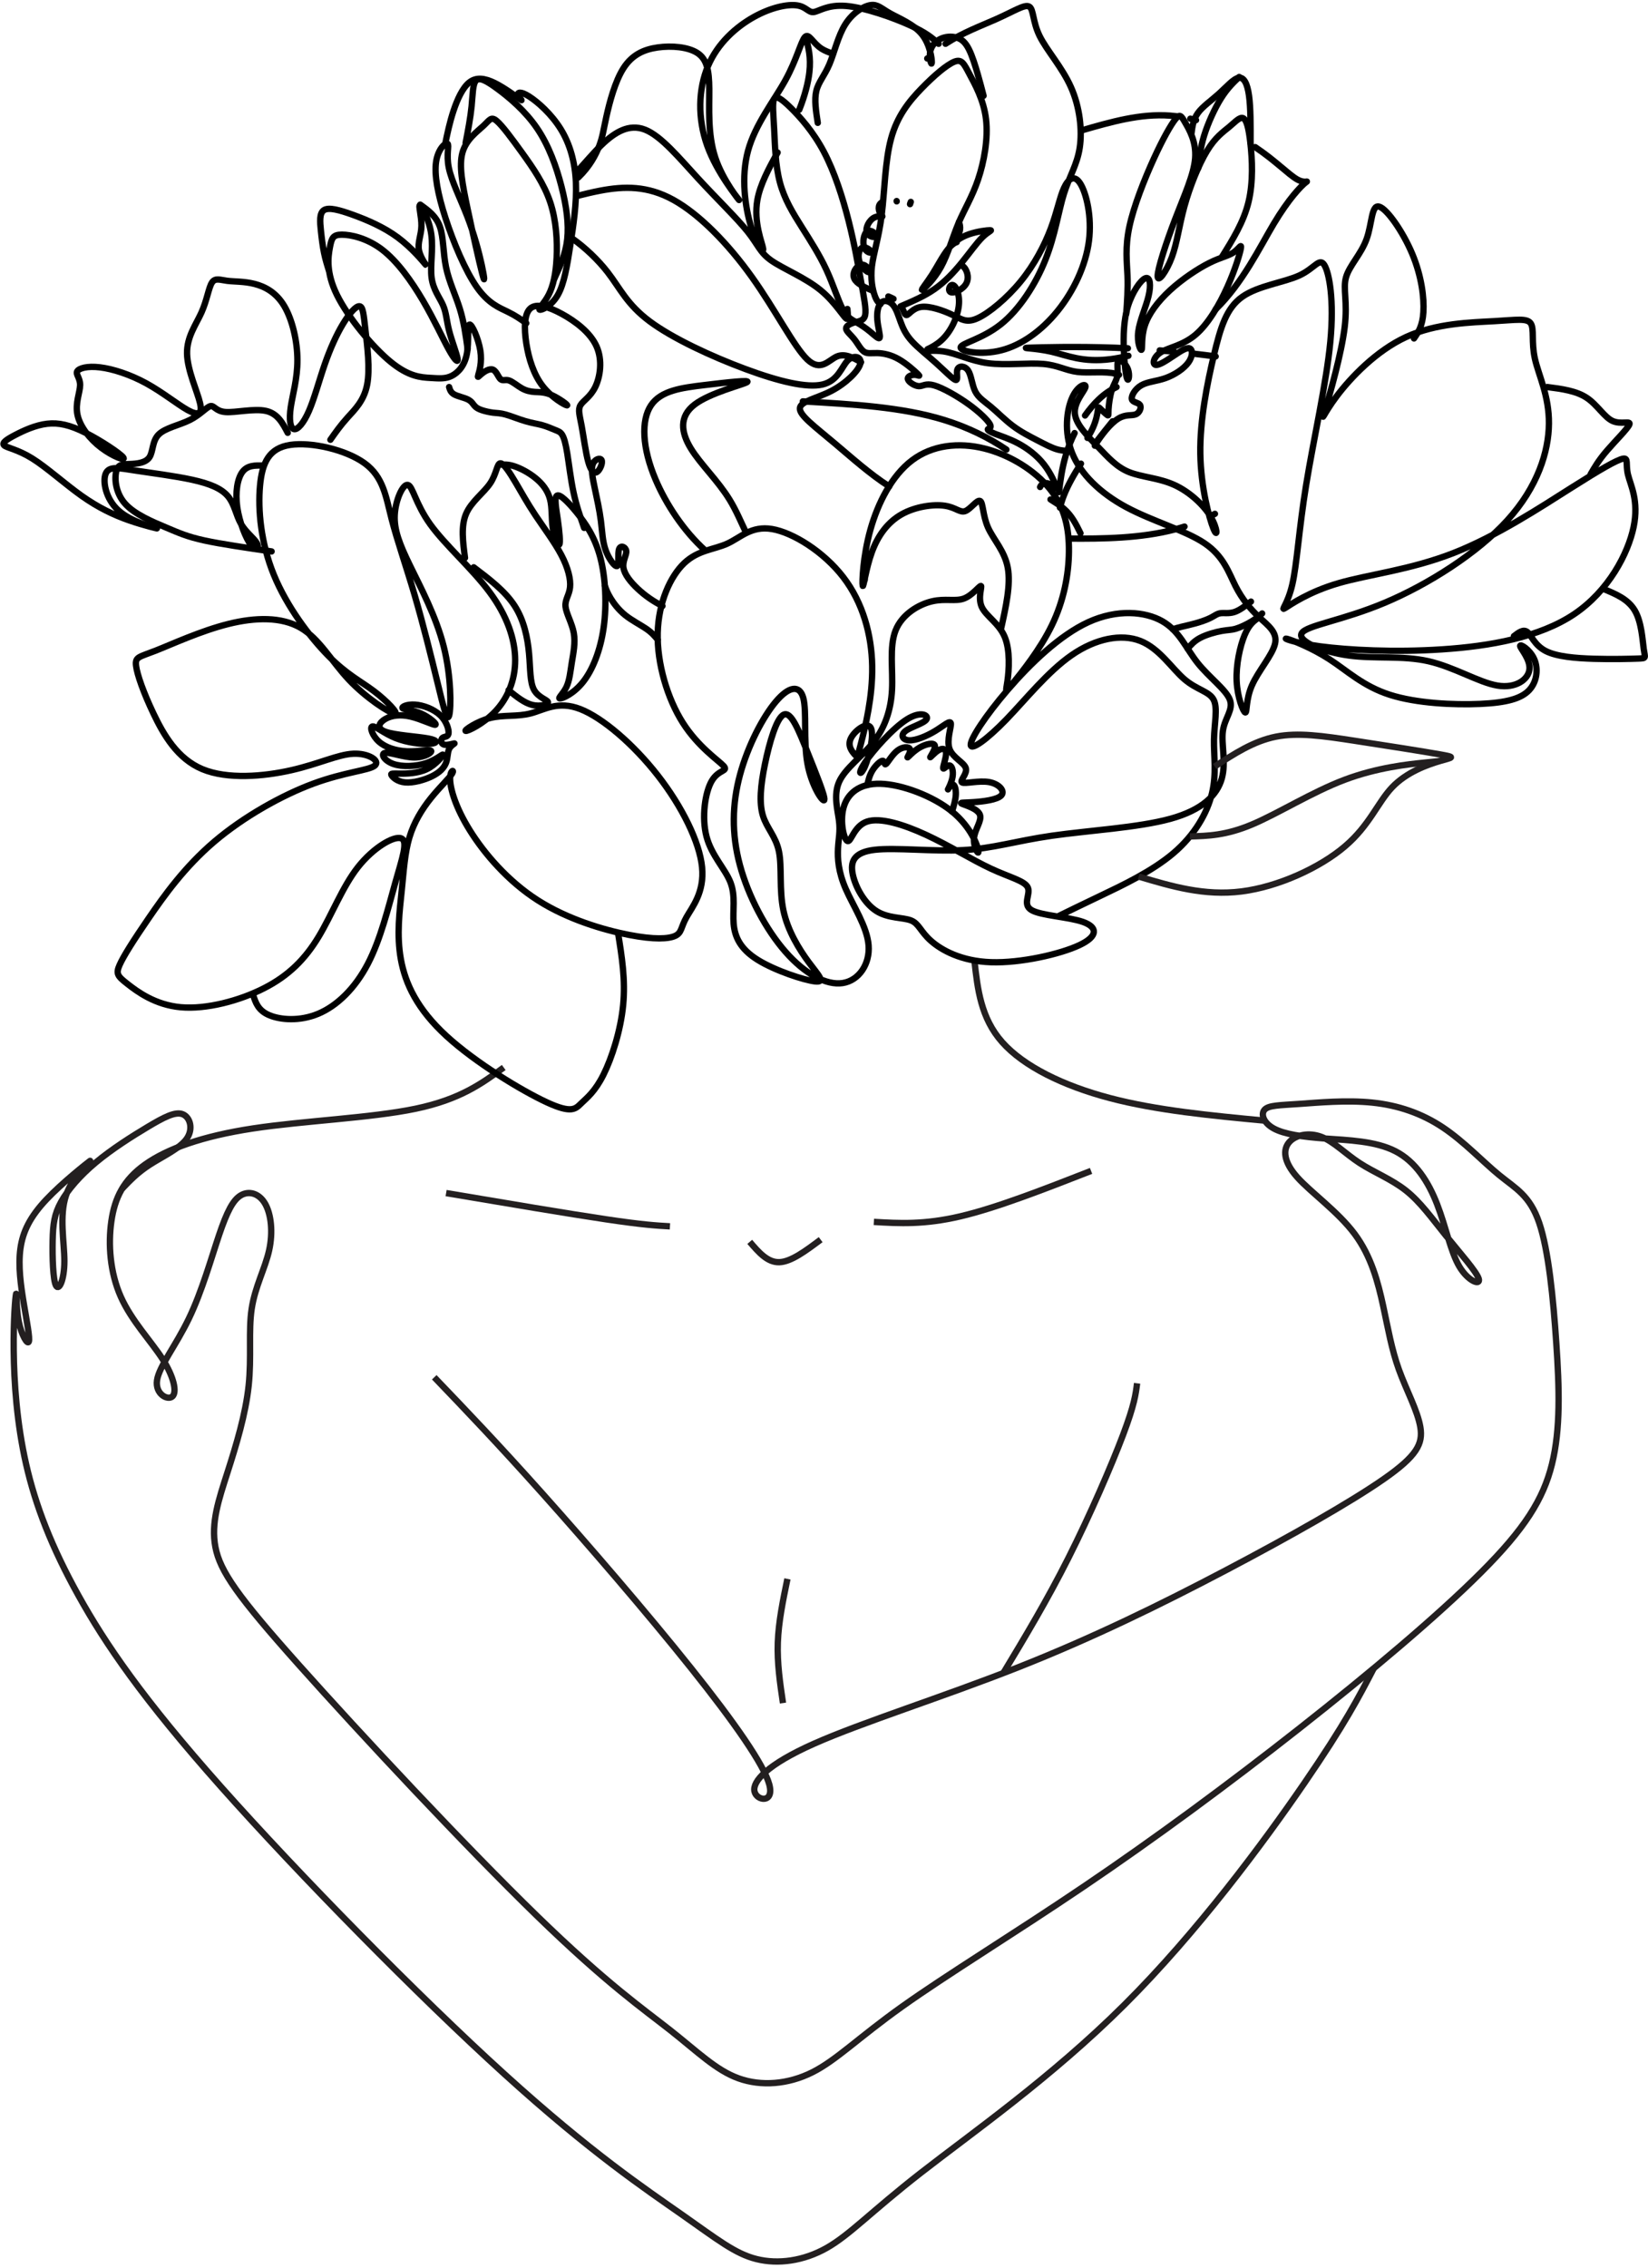<?xml version="1.0" encoding="UTF-8"?><svg xmlns="http://www.w3.org/2000/svg" xmlns:xlink="http://www.w3.org/1999/xlink" height="2026.7" preserveAspectRatio="xMidYMid meet" version="1.0" viewBox="0.7 -0.8 1473.5 2026.7" width="1473.5" zoomAndPan="magnify"><g fill="none" stroke-miterlimit="22.926"><path d="M 4510.938 10707.5 C 4315.898 10565 4120.859 10422.383 3723.203 10339.219 C 3325.586 10255.898 2725.391 10231.914 2269.219 10162.891 C 1813.086 10093.789 1500.977 9979.805 1305.898 9841.758 C 1110.859 9703.711 1032.812 9541.641 1002.812 9334.57 C 972.812 9127.5 990.781 8875.43 1086.836 8659.336 C 1182.891 8443.281 1356.914 8263.203 1458.984 8104.18 C 1561.016 7945.117 1591.016 7807.07 1548.984 7768.047 C 1506.953 7729.023 1392.969 7789.062 1410.938 7912.109 C 1428.945 8035.156 1578.984 8221.211 1696.016 8464.297 C 1813.086 8707.344 1897.109 9007.461 1966.133 9211.523 C 2035.156 9415.625 2089.18 9523.633 2161.211 9565.664 C 2233.203 9607.695 2323.281 9583.672 2377.266 9490.625 C 2431.289 9397.617 2449.297 9235.547 2413.281 9073.477 C 2377.266 8911.445 2287.266 8749.375 2257.266 8551.328 C 2227.227 8353.242 2257.266 8119.18 2230.234 7864.062 C 2203.203 7608.984 2119.18 7332.891 2041.172 7089.805 C 1963.125 6846.758 1891.094 6636.68 1933.125 6420.586 C 1975.156 6204.531 2131.172 5982.422 2680.391 5367.227 C 3229.57 4752.031 4171.875 3743.711 4805.078 3128.477 C 5438.281 2513.281 5762.422 2291.211 6005.469 2099.141 C 6248.594 1907.07 6410.625 1745 6611.719 1673.008 C 6812.773 1600.977 7052.852 1618.984 7268.906 1726.992 C 7485 1835.039 7677.031 2033.125 8073.203 2315.195 C 8469.297 2597.305 9069.531 2963.438 9699.766 3389.57 C 10330 3815.703 10990.195 4301.875 11623.398 4800.039 C 12256.602 5298.203 12862.812 5808.398 13249.883 6195.508 C 13637.109 6582.656 13805.117 6846.758 13883.086 7161.836 C 13961.211 7476.953 13949.219 7843.086 13922.188 8242.227 C 13895.195 8641.367 13853.086 9073.516 13769.102 9319.57 C 13685.117 9565.664 13558.984 9625.664 13411.992 9745.703 C 13264.883 9865.781 13096.914 10045.781 12907.812 10171.914 C 12718.789 10297.891 12508.711 10369.883 12277.617 10393.906 C 12046.484 10417.891 11794.492 10393.906 11620.391 10381.914 C 11446.289 10369.883 11350.312 10369.883 11314.297 10330.898 C 11278.281 10291.914 11302.305 10213.906 11395.312 10162.891 C 11488.281 10111.797 11650.391 10087.812 11854.492 10072.812 C 12058.516 10057.812 12304.609 10051.797 12484.688 9958.789 C 12664.805 9865.742 12778.789 9685.703 12856.797 9484.648 C 12934.805 9283.555 12976.914 9061.484 13054.883 8929.453 C 13132.891 8797.383 13246.992 8755.391 13228.906 8818.398 C 13210.898 8881.445 13060.898 9049.492 12934.805 9205.547 C 12808.789 9361.602 12706.797 9505.625 12577.695 9607.695 C 12448.711 9709.727 12292.617 9769.727 12163.594 9853.75 C 12034.492 9937.773 11932.5 10045.781 11821.484 10087.812 C 11710.391 10129.805 11590.391 10105.781 11533.398 10039.805 C 11476.289 9973.789 11482.305 9865.742 11605.391 9727.695 C 11728.398 9589.688 11968.516 9421.602 12118.594 9220.547 C 12268.594 9019.492 12328.594 8785.391 12373.711 8578.32 C 12418.711 8371.25 12448.711 8191.172 12514.688 8008.125 C 12580.703 7825.078 12682.812 7638.984 12706.797 7491.953 C 12730.781 7344.922 12676.797 7236.875 12379.688 7029.805 C 12082.617 6822.734 11542.383 6516.641 10966.211 6213.516 C 10390 5910.43 9777.773 5610.312 9108.516 5346.211 C 8439.297 5082.148 7713.086 4854.062 7286.953 4665 C 6860.781 4475.938 6734.766 4325.898 6752.734 4238.867 C 6770.781 4151.836 6932.812 4127.812 6884.805 4301.875 C 6836.797 4475.938 6578.672 4848.047 6185.547 5340.234 C 5792.422 5832.383 5264.219 6444.609 4859.102 6897.773 C 4453.984 7350.898 4171.875 7645 3889.766 7939.102" stroke="#231f20" stroke-width="56.693" transform="matrix(.1 0 0 -.1 0 2024)"/><path d="M 8719.258 11663.789 C 8747.969 11406.602 8776.719 11149.297 8968.125 10933.711 C 9159.57 10718.008 9513.672 10543.984 9932.188 10433.984 C 10350.703 10324.102 10833.594 10278.203 11316.484 10232.383" stroke="#231f20" stroke-width="56.693" transform="matrix(.1 0 0 -.1 0 2024)"/><path d="M 1097.344 9622.461 C 1166.875 9695.547 1236.406 9768.633 1348.438 9840.547 C 1460.43 9912.461 1614.961 9983.164 1676.484 10071.211 C 1738.008 10159.219 1706.523 10264.609 1639.766 10290.195 C 1573.008 10315.898 1470.977 10261.914 1329.922 10177.891 C 1188.867 10093.789 1008.828 9979.805 864.766 9859.766 C 720.703 9739.727 612.656 9613.672 552.656 9505.625 C 492.656 9397.617 480.625 9307.578 477.656 9160.508 C 474.609 9013.477 480.625 8809.414 507.656 8758.398 C 534.648 8707.383 582.656 8809.414 582.656 8977.461 C 582.656 9145.508 534.648 9379.609 597.656 9565.664 C 660.703 9751.719 834.766 9889.766 810.742 9871.758 C 786.719 9853.75 564.688 9679.688 420.625 9526.641 C 276.562 9373.594 210.547 9241.562 189.531 9088.516 C 168.516 8935.469 192.539 8761.406 219.531 8599.336 C 246.562 8437.266 276.562 8287.227 264.531 8257.227 C 252.578 8227.227 198.516 8317.227 174.531 8437.266 C 150.547 8557.305 156.523 8707.383 150.547 8683.359 C 144.531 8659.336 126.523 8461.289 129.531 8179.18 C 132.5 7897.109 156.523 7530.977 240.547 7161.836 C 324.57 6792.734 468.633 6420.586 708.711 5988.438 C 948.789 5556.289 1284.922 5064.141 1984.141 4277.891 C 2683.398 3491.602 3745.742 2411.25 4520 1709.023 C 5294.258 1006.758 5780.43 682.656 6101.523 457.578 C 6422.656 232.5 6578.672 106.484 6770.781 58.438 C 6962.812 10.43 7190.898 40.43 7397.969 157.5 C 7605.039 274.531 7791.094 478.594 8241.25 829.688 C 8691.406 1180.82 9405.625 1678.984 10059.883 2330.195 C 10714.102 2981.445 11308.281 3785.703 11670 4312.578 C 12031.719 4839.453 12160.898 5088.945 12290.195 5338.398" stroke="#231f20" stroke-width="56.693" transform="matrix(.1 0 0 -.1 0 2024)"/><path d="M 8977.422 5295.195 C 9172.188 5618.32 9366.953 5941.445 9560.352 6325.078 C 9753.789 6708.711 9945.82 7152.852 10047.891 7422.93 C 10149.883 7693.008 10161.914 7789.062 10173.906 7885.078" stroke="#231f20" stroke-width="56.693" transform="matrix(.1 0 0 -.1 0 2024)"/><path d="M 2270.737 11354.112 C 2293.023 11285.696 2315.386 11217.397 2413.568 11175.397 C 2511.712 11133.397 2685.751 11117.89 2853.246 11188.215 C 3020.74 11258.618 3181.689 11414.892 3296.118 11634.594 C 3410.625 11854.296 3478.612 12137.388 3540.56 12356.506 C 3602.508 12575.585 3658.379 12730.806 3594.249 12755.508 C 3530.08 12780.209 3345.832 12674.39 3207.091 12497.701 C 3068.35 12321.012 2975.077 12073.414 2855.466 11875.491 C 2735.817 11677.607 2589.829 11529.399 2368.724 11416.489 C 2147.697 11303.502 1851.514 11225.696 1623.396 11246.112 C 1395.279 11266.488 1235.226 11385.086 1146.628 11454.593 C 1058.03 11524.217 1040.887 11544.71 1076.498 11624.503 C 1112.031 11704.295 1200.317 11843.309 1336.642 12042.089 C 1472.967 12240.908 1657.254 12499.416 1921.566 12724.689 C 2185.879 12949.885 2530.179 13142.003 2809.648 13245.016 C 3089.078 13347.991 3303.676 13362.017 3357.248 13404.601 C 3410.858 13447.186 3303.442 13518.407 3165.364 13511.783 C 3027.285 13505.199 2858.544 13420.692 2611.725 13364.588 C 2364.906 13308.406 2040.047 13280.588 1816.098 13374.095 C 1592.149 13467.601 1469.149 13682.511 1379.304 13870.694 C 1289.46 14058.916 1232.771 14220.41 1223.265 14299.501 C 1213.758 14378.592 1251.356 14375.203 1398.785 14433.099 C 1546.214 14491.112 1803.397 14610.294 2048.268 14671.308 C 2293.178 14732.399 2525.699 14735.282 2694.712 14637.217 C 2863.726 14539.112 2969.194 14340.099 3125.078 14174.397 C 3280.923 14008.811 3487.183 13876.616 3534.015 13869.993 C 3580.807 13863.408 3468.248 13982.513 3350.507 14071.305 C 3232.806 14159.981 3110.039 14218.384 2944.765 14384.904 C 2779.492 14551.385 2571.751 14825.984 2455.062 15111.413 C 2338.334 15396.804 2312.698 15693.104 2331.633 15904.702 C 2350.568 16116.418 2414.075 16243.392 2601.517 16271.717 C 2788.921 16300.003 3100.26 16229.483 3267.208 16107.69 C 3434.118 15985.898 3456.599 15812.793 3507.521 15613.896 C 3558.482 15414.999 3637.885 15190.193 3714.171 14929.893 C 3790.418 14669.593 3863.549 14373.917 3917.276 14153.396 C 3971.042 13932.798 4005.445 13787.512 4023.328 13854.681 C 4041.173 13921.811 4042.497 14201.397 3974.12 14470.697 C 3905.744 14739.918 3767.704 14998.816 3673.574 15191.907 C 3579.482 15384.999 3529.261 15512.402 3536.547 15646.896 C 3543.833 15781.312 3608.625 15922.897 3652.885 15914.404 C 3697.106 15905.91 3720.873 15747.299 3853.652 15562.389 C 3986.471 15377.402 4228.342 15166.193 4384.888 14955.413 C 4541.473 14744.711 4612.733 14534.398 4613.24 14349.488 C 4613.746 14164.5 4543.499 14004.798 4436.161 13891.11 C 4328.784 13777.382 4184.316 13709.784 4170.173 13715.901 C 4156.069 13721.901 4272.213 13801.616 4391.005 13831.304 C 4509.837 13860.915 4631.279 13840.616 4752.643 13872.408 C 4874.007 13904.201 4995.293 13988.201 5194.658 13911.097 C 5393.983 13833.993 5671.348 13595.901 5888.284 13318.107 C 6105.259 13040.314 6261.766 12722.897 6284.325 12498.013 C 6306.883 12273.207 6195.454 12140.895 6144.766 12050.583 C 6093.999 11960.387 6103.895 11912.114 6044.519 11884.218 C 5985.142 11856.283 5856.453 11848.919 5630.439 11892.79 C 5404.464 11936.699 5081.125 12031.998 4814.319 12202.804 C 4547.473 12373.61 4337.239 12620 4208.667 12825.91 C 4080.095 13031.781 4033.264 13197.211 4031.432 13282.692 C 4029.601 13368.211 4072.77 13373.783 4050.367 13335.484 C 4027.965 13297.185 3940.068 13215.016 3860.003 13115.509 C 3780.016 13016.002 3707.937 12899.119 3667.301 12762.91 C 3626.664 12626.702 3617.47 12471.013 3598.729 12287.817 C 3579.989 12104.583 3551.625 11893.803 3591.288 11674.49 C 3630.95 11455.294 3738.561 11227.605 3999.289 10988.5 C 4259.979 10749.512 4673.786 10499.186 4896.877 10396.212 C 5119.969 10293.316 5152.424 10337.809 5204.281 10387.718 C 5256.139 10437.589 5327.477 10492.797 5402.477 10642.603 C 5477.516 10792.292 5556.257 11036.617 5578.504 11264.19 C 5600.751 11491.801 5566.543 11702.815 5532.296 11913.79" stroke="#000" stroke-linecap="round" stroke-linejoin="round" stroke-width="56.546" transform="matrix(.1 0 0 -.1 0 2024)"/><path d="M 4017.188 13691.992 C 4022.578 13725.391 4000.82 13801.016 3942.734 13856.094 C 3884.688 13911.211 3790.352 13945.781 3717.734 13950.703 C 3645.078 13955.586 3594.141 13930.781 3607.227 13917.812 C 3620.312 13904.688 3697.422 13903.398 3771.797 13871.016 C 3846.133 13838.594 3917.695 13775.117 3899.453 13770.781 C 3881.289 13766.484 3773.281 13821.289 3680.156 13843.281 C 3587.109 13865.312 3508.867 13854.492 3453.789 13823.203 C 3398.672 13791.914 3366.719 13740 3452.422 13708.594 C 3538.164 13677.188 3741.562 13666.094 3836.797 13648.086 C 3932.031 13630.117 3919.141 13605.117 3847.969 13600.195 C 3776.836 13595.195 3647.461 13610.391 3544.219 13651.719 C 3440.938 13693.008 3363.828 13760.508 3337.266 13755.781 C 3310.703 13751.016 3334.688 13673.984 3394.062 13620.586 C 3453.438 13567.109 3548.242 13537.188 3645.938 13533.281 C 3743.594 13529.297 3844.18 13551.211 3860.273 13538.516 C 3876.367 13525.703 3807.969 13478.398 3712.344 13478.594 C 3616.68 13478.789 3493.828 13526.719 3450.391 13519.297 C 3406.953 13511.914 3442.93 13449.219 3522.969 13420.703 C 3602.969 13392.109 3727.07 13397.695 3818.32 13428.086 C 3909.57 13458.594 3968.008 13513.984 3967.031 13502.812 C 3966.016 13491.602 3905.547 13413.789 3823.594 13374.219 C 3741.641 13334.609 3638.125 13333.086 3576.953 13333.789 C 3515.859 13334.609 3497.109 13337.383 3507.969 13319.219 C 3518.789 13301.016 3559.219 13261.797 3629.375 13255.508 C 3699.531 13249.219 3799.375 13275.898 3868.984 13310.117 C 3938.594 13344.297 3977.969 13385.898 3995.039 13430.703 C 4012.109 13475.586 4006.875 13523.594 4023.438 13555.898 C 4040.039 13588.281 4078.359 13605.117 4069.375 13604.102 C 4060.352 13603.086 4004.023 13584.414 3975.703 13593.516 C 3947.422 13602.617 3947.148 13639.414 3963.242 13653.398 C 3979.375 13667.383 4011.836 13658.594 4017.188 13691.992 Z M 4017.188 13691.992" stroke="#000" stroke-linecap="round" stroke-linejoin="round" stroke-width="56.693" transform="matrix(.1 0 0 -.1 0 2024)"/><path d="M 2716.67 14970.517 C 2757.459 15028.684 2798.211 15086.815 2856.773 15151.803 C 2915.334 15216.792 2991.633 15288.603 3017.557 15419.586 C 3043.481 15550.496 3018.957 15740.615 3004.2 15868.618 C 2989.443 15996.584 2984.416 16062.614 2955.153 16065.2 C 2925.891 16067.785 2872.392 16007.105 2819.826 15919.998 C 2767.261 15833 2715.593 15719.611 2669.993 15588.305 C 2624.393 15456.891 2584.826 15307.489 2540.375 15205.805 C 2495.996 15104.013 2446.734 15049.689 2416.86 15057.911 C 2386.987 15065.99 2376.575 15136.508 2391.439 15237.617 C 2406.304 15338.799 2446.482 15470.607 2446.087 15624.713 C 2445.657 15778.711 2404.617 15955.006 2338.156 16066.887 C 2271.731 16178.804 2179.813 16226.307 2094.43 16248.209 C 2008.976 16270.004 1929.984 16266.198 1870.597 16273.594 C 1811.173 16281.098 1771.354 16299.985 1744.712 16258.693 C 1718.107 16217.402 1704.642 16115.898 1659.581 16015.112 C 1614.52 15914.218 1537.826 15814.113 1540.806 15676.201 C 1543.786 15538.289 1626.368 15362.711 1647.553 15270.112 C 1668.809 15177.584 1628.595 15168.105 1546.407 15213.597 C 1464.184 15259.196 1339.916 15359.911 1206.635 15433.014 C 1073.354 15506.117 931.097 15551.609 826.254 15564.212 C 721.446 15576.887 654.124 15556.708 639.833 15531.718 C 625.615 15506.8 664.464 15477.106 663.567 15418.185 C 662.669 15359.3 622.024 15271.189 641.844 15175.501 C 661.7 15079.813 742.02 14976.514 837.169 14904.595 C 932.318 14832.713 1042.332 14792.283 1017.916 14825.101 C 993.573 14857.811 834.799 14963.803 708.341 15027.499 C 581.882 15091.303 487.702 15112.81 392.769 15101.608 C 297.835 15090.513 202.147 15046.601 132.275 15010.193 C 62.403 14973.893 18.312 14945.096 40.501 14924.487 C 62.691 14903.985 151.161 14891.705 270.152 14817.704 C 389.142 14743.703 538.652 14608.017 676.313 14510.498 C 813.974 14413.015 939.715 14353.7 1065.635 14309.715 C 1191.555 14265.803 1317.582 14237.187 1289.864 14245.194 C 1262.181 14253.093 1080.787 14297.508 976.841 14391.903 C 872.931 14486.298 846.54 14630.709 874.008 14693.795 C 901.511 14756.917 982.873 14738.605 1117.59 14717.887 C 1252.235 14697.098 1440.235 14673.688 1582.708 14642.414 C 1725.18 14611.105 1822.124 14571.789 1876.413 14506.908 C 1930.702 14441.991 1942.264 14351.402 1982.944 14281.099 C 2023.625 14210.796 2093.425 14160.888 2113.963 14121.895 C 2134.501 14083.009 2105.777 14054.895 2064.629 14107.784 C 2023.482 14160.601 1969.911 14294.312 1952.497 14417.108 C 1935.083 14539.905 1953.825 14651.786 1994.973 14706.9 C 2036.192 14762.087 2099.78 14760.507 2163.405 14758.784" stroke="#000" stroke-linecap="round" stroke-linejoin="round" stroke-width="52.111" transform="matrix(.109 0 0 -.109 0 2024)"/><path d="M 2387.668 15019.283 C 2165.309 15051.598 1942.988 15083.99 1795.839 15116.19 C 1648.612 15148.505 1576.596 15180.705 1460.646 15229.716 C 1344.696 15278.689 1184.774 15344.512 1101.024 15440.419 C 1017.235 15536.403 1009.657 15662.509 1026.738 15724.1 C 1043.818 15785.806 1085.636 15782.998 1145.419 15785.191 C 1205.163 15787.307 1282.912 15794.385 1316.535 15844.089 C 1350.159 15893.793 1339.695 15986.007 1397.554 16043.982 C 1455.375 16101.995 1581.558 16125.808 1672.233 16171.588 C 1762.946 16217.291 1818.151 16284.883 1851.582 16292.501 C 1885.052 16300.002 1896.747 16247.49 1983.921 16240.796 C 2071.095 16234.218 2233.786 16273.496 2337.195 16250.799 C 2440.642 16228.101 2484.806 16143.505 2529.008 16058.908" stroke="#000" stroke-linecap="round" stroke-linejoin="round" stroke-width="55.834" transform="matrix(.102 0 0 -.102 0 2024)"/><path d="M 4164.57 15262.188 C 4146.016 15403.711 4127.422 15545.195 4173.906 15654.883 C 4220.391 15764.688 4331.953 15842.617 4389.453 15927.812 C 4446.992 16013.008 4450.508 16105.312 4480.391 16107.383 C 4510.312 16109.492 4566.562 16021.289 4619.219 15932.188 C 4671.836 15843.086 4720.859 15753.203 4794.18 15643.203 C 4867.539 15533.281 4965.234 15403.281 5026.172 15287.383 C 5087.109 15171.406 5111.25 15069.414 5103.75 14998.789 C 5096.211 14928.203 5057.07 14888.906 5063.398 14826.484 C 5069.688 14764.219 5121.484 14678.711 5137.344 14590.586 C 5153.203 14502.383 5133.203 14411.484 5119.727 14327.188 C 5106.211 14242.812 5099.297 14165 5070.234 14105.586 C 5041.211 14046.289 4990.156 14005.391 5013.945 14005.703 C 5037.734 14005.898 5136.406 14047.305 5220.742 14153.984 C 5305.078 14260.703 5375.156 14432.617 5404.297 14639.219 C 5433.477 14845.703 5421.797 15086.797 5373.828 15268.203 C 5325.859 15449.492 5241.68 15571.094 5163.516 15667.188 C 5085.391 15763.281 5013.281 15833.984 4986.914 15818.516 C 4960.586 15803.008 4980.039 15701.484 4994.648 15599.219 C 5009.258 15496.797 5019.062 15393.789 5007.188 15380.586 C 4995.312 15367.383 4961.758 15443.984 4949.219 15529.492 C 4936.641 15615 4945.078 15709.297 4924.688 15787.188 C 4904.336 15865.117 4855.156 15926.484 4794.219 15975.898 C 4733.281 16025.391 4660.586 16062.812 4606.328 16080.703 C 4552.109 16098.594 4516.328 16097.109 4480.508 16095.508" stroke="#000" stroke-linecap="round" stroke-linejoin="round" stroke-width="56.693" transform="matrix(.1 0 0 -.1 0 2024)"/><path d="M 4242.617 15178.008 C 4382.539 15071.992 4522.422 14966.016 4607.93 14834.414 C 4693.438 14702.812 4724.531 14545.508 4737.188 14407.695 C 4749.766 14269.883 4743.984 14151.602 4781.992 14082.617 C 4820.039 14013.516 4901.953 13993.711 4906.406 13972.891 C 4910.898 13952.109 4837.969 13930.312 4766.328 13947.891 C 4694.727 13965.508 4624.453 14022.383 4554.141 14079.414" stroke="#000" stroke-linecap="round" stroke-linejoin="round" stroke-width="56.693" transform="matrix(.1 0 0 -.1 0 2024)"/><path d="M 5247.938 13125.813 C 5174.13 13162.7 5110.108 13207.914 5053.824 13260.485 C 4996.361 13314.201 4946.947 13375.586 4939.105 13429.094 C 4931.193 13482.602 4964.818 13528.094 4961.348 13560.088 C 4957.878 13592.116 4917.313 13610.507 4904.682 13575.703 C 4892.086 13541.003 4907.424 13453.003 4890.247 13442.107 C 4873.105 13431.107 4823.414 13497.107 4798.083 13568 C 4772.752 13638.892 4771.78 13714.608 4760.745 13799.902 C 4749.711 13885.195 4728.682 13979.892 4711.575 14060.605 C 4694.537 14141.284 4681.49 14208.012 4696.654 14247.814 C 4711.818 14287.615 4755.228 14300.593 4766.02 14279.599 C 4776.777 14258.605 4754.985 14203.501 4731.32 14186.602 C 4707.619 14169.703 4682.08 14191.009 4661.225 14264.713 C 4640.37 14338.312 4624.2 14464.309 4608.55 14549.117 C 4592.935 14633.889 4577.805 14677.508 4598.973 14713.596 C 4620.14 14749.684 4677.603 14778.312 4716.433 14858.296 C 4755.228 14938.211 4775.424 15069.413 4726.149 15179.413 C 4676.875 15289.309 4558.13 15378.107 4451.427 15436.196 C 4344.723 15494.284 4250.095 15521.697 4201.862 15478.599 C 4153.663 15435.397 4151.928 15321.511 4170.771 15201.587 C 4189.578 15081.697 4228.998 14955.7 4301.001 14863.814 C 4373.004 14771.788 4477.591 14713.908 4492.269 14712.59 C 4506.913 14711.306 4431.648 14766.583 4373.837 14792.817 C 4316.026 14819.085 4275.635 14816.413 4238.887 14818.599 C 4202.174 14820.889 4169.036 14828.107 4133.849 14848.094 C 4098.698 14868.117 4061.534 14901.012 4032.767 14909.896 C 4004.001 14918.814 3983.666 14903.684 3966.143 14920.098 C 3948.584 14936.407 3933.871 14984.189 3906.319 14995.085 C 3878.802 15006.016 3838.48 14980.095 3814.537 14960.003 C 3790.559 14940.016 3782.96 14925.893 3790.733 14953.688 C 3798.505 14981.517 3821.616 15051.195 3806.834 15145.511 C 3792.017 15239.688 3739.307 15358.397 3720.742 15351.596 C 3702.212 15344.795 3717.827 15212.517 3699.957 15119.104 C 3682.121 15025.691 3630.799 14971.211 3581.039 14946.088 C 3531.278 14921 3483.114 14925.303 3410.66 14929.71 C 3338.24 14934.012 3241.496 14938.489 3096.934 15056.886 C 2952.338 15175.388 2759.89 15407.984 2672.341 15585.789 C 2584.792 15763.593 2602.142 15886.606 2616.231 15961.316 C 2630.284 16036.095 2641.111 16062.606 2710.789 16062.71 C 2780.467 16062.814 2908.997 16036.511 3029.546 15944.416 C 3150.13 15852.391 3262.663 15694.505 3352.468 15541.789 C 3442.272 15389.211 3509.313 15241.7 3556.852 15155.401 C 3604.427 15068.997 3632.464 15043.804 3626.427 15082.287 C 3620.354 15120.908 3580.206 15223.205 3559.594 15303.987 C 3539.016 15384.804 3537.941 15444.003 3511.673 15504.416 C 3485.404 15564.795 3433.909 15626.388 3421.313 15721.502 C 3408.717 15816.615 3434.985 15945.11 3419.092 16062.606 C 3403.234 16180.205 3345.18 16286.7 3329.947 16293.398 C 3314.714 16299.991 3342.266 16206.786 3340.843 16131.902 C 3339.42 16057.088 3309.057 16000.7 3321.411 15938.413 C 3333.799 15875.987 3388.903 15807.801 3371.761 15828.309 C 3354.584 15848.886 3265.127 15958.192 3153.253 16040.987 C 3041.379 16123.887 2907.054 16180.205 2798.72 16219.486 C 2690.316 16258.697 2607.833 16280.905 2569.802 16256.789 C 2531.77 16232.811 2538.155 16162.508 2544.991 16097.514 C 2551.862 16032.486 2559.183 15972.801 2570.322 15918.912 C 2581.461 15864.883 2596.452 15816.893 2611.442 15768.798" stroke="#000" stroke-linecap="round" stroke-linejoin="round" stroke-width="50.362" transform="matrix(.113 0 0 -.113 0 2024)"/><path d="M 3331.308 16299.989 C 3394.489 16254.617 3457.634 16209.106 3486.933 16125.41 C 3516.233 16041.609 3511.65 15919.483 3535.256 15805.515 C 3558.862 15691.409 3610.621 15585.391 3643.843 15478.887 C 3677.065 15372.487 3691.714 15265.497 3706.399 15158.611" stroke="#000" stroke-linecap="round" stroke-linejoin="round" stroke-width="50.383" transform="matrix(.113 0 0 -.113 0 2024)"/><path d="M 3927.038 14466.185 C 3887.473 14494.4 3847.907 14522.614 3787.067 14552.191 C 3726.227 14581.8 3644.177 14612.804 3558.43 14734.906 C 3472.651 14857.008 3383.175 15070.207 3325.188 15249.095 C 3267.202 15427.886 3240.642 15572.3 3255.203 15668.684 C 3269.732 15765.101 3325.351 15813.39 3340.236 15803.207 C 3355.09 15792.991 3329.21 15724.206 3349.836 15623.703 C 3370.429 15523.2 3437.529 15391.012 3488.802 15258.111 C 3540.042 15125.307 3575.489 14991.887 3595.726 14898.292 C 3615.962 14804.697 3621.022 14750.992 3598.904 14834.89 C 3576.819 14918.691 3527.556 15140.193 3489.418 15320.216 C 3451.247 15500.207 3424.167 15638.815 3451.701 15737.016 C 3479.234 15835.086 3561.349 15892.91 3607.628 15936.108 C 3653.906 15979.306 3664.382 16008.007 3705.731 15973.695 C 3747.048 15939.416 3819.238 15842.189 3897.332 15733.611 C 3975.425 15625 4059.42 15505.006 4105.342 15367.695 C 4151.264 15230.415 4159.145 15075.785 4153.178 14954.008 C 4147.243 14832.198 4127.428 14743.208 4093.992 14678.087 C 4060.555 14613.096 4013.434 14571.909 4026.795 14566.688 C 4040.157 14561.596 4113.936 14592.503 4161.869 14676.012 C 4209.802 14759.488 4231.822 14895.698 4255.172 15046.5 C 4278.555 15197.303 4303.202 15362.895 4296.943 15513.406 C 4290.684 15663.884 4253.486 15799.413 4183.63 15912.207 C 4113.807 16025.001 4011.39 16115.093 3947.891 16155.307 C 3884.392 16195.489 3859.842 16185.89 3865.939 16165.588 C 3872.003 16145.286 3908.715 16114.412 3882.705 16132.509 C 3856.696 16150.605 3767.998 16217.704 3692.402 16255.097 C 3616.806 16292.392 3554.344 16300.013 3503.428 16260.188 C 3452.512 16220.299 3413.141 16133.092 3384.796 16047.8 C 3356.452 15962.507 3339.134 15879.192 3321.816 15795.91" stroke="#000" stroke-linecap="round" stroke-linejoin="round" stroke-width="47.068" transform="matrix(.12 0 0 -.12 0 2024)"/><path d="M 3475.207 15808.8 C 3493.171 15902.194 3511.136 15995.491 3519.712 16081.803 C 3528.255 16167.986 3527.443 16247.184 3552.521 16273.594 C 3577.632 16300.005 3628.634 16273.692 3713.907 16210.704 C 3799.212 16147.813 3918.757 16048.084 4006.986 15918.696 C 4095.247 15789.211 4152.129 15630.003 4189.454 15483.788 C 4226.811 15337.703 4244.548 15204.71 4232.236 15092.214 C 4219.925 14979.687 4177.564 14887.689 4135.171 14795.692" stroke="#000" stroke-linecap="round" stroke-linejoin="round" stroke-width="47.147" transform="matrix(.12 0 0 -.12 0 2024)"/><path d="M 8956.445 14623.711 C 9001.016 14823.906 9045.547 15024.102 9017.578 15174.609 C 8989.609 15325.117 8889.102 15425.781 8841.016 15533.711 C 8792.969 15641.602 8797.344 15756.602 8770.508 15770.781 C 8743.672 15785.117 8685.625 15698.516 8638.125 15680.586 C 8590.664 15662.617 8553.75 15713.281 8454.453 15728.086 C 8355.156 15742.891 8193.477 15721.797 8068.828 15651.602 C 7944.141 15581.406 7856.562 15461.914 7802.266 15313.086 C 7747.969 15164.414 7726.992 14986.211 7720.547 15013.398 C 7714.102 15040.586 7722.188 15273.203 7788.984 15512.617 C 7855.859 15751.992 7981.445 15998.281 8162.344 16134.492 C 8343.203 16270.703 8579.336 16296.992 8809.453 16239.414 C 9039.57 16181.797 9263.672 16040.391 9395.469 15876.211 C 9527.266 15711.992 9566.797 15525 9564.453 15316.602 C 9562.07 15108.203 9517.812 14878.281 9412.031 14660.117 C 9306.25 14441.914 9138.906 14235.312 9062.617 14140.781 C 8986.328 14046.289 9001.172 14063.789 9014.766 14161.484 C 9028.438 14259.219 9040.898 14437.109 8989.297 14557.891 C 8937.695 14678.711 8822.031 14742.305 8784.961 14823.984 C 8747.891 14905.781 8789.375 15005.586 8778.008 15011.094 C 8766.68 15016.484 8702.461 14927.617 8625.938 14898.906 C 8549.375 14870.195 8460.469 14901.914 8341.094 14874.102 C 8221.719 14846.289 8071.875 14759.102 8014.414 14613.281 C 7956.992 14467.5 7991.992 14263.086 7982.578 14082.812 C 7973.203 13902.5 7919.375 13746.406 7817.539 13616.406 C 7715.625 13486.406 7565.625 13382.617 7510.977 13263.203 C 7456.328 13143.789 7496.992 13008.711 7508.984 12911.484 C 7521.016 12814.219 7504.375 12754.805 7499.648 12665.508 C 7494.883 12576.289 7501.992 12457.305 7568.281 12304.883 C 7634.531 12152.5 7759.961 11966.602 7773.125 11799.688 C 7786.328 11632.812 7687.266 11484.805 7541.719 11462.305 C 7396.172 11439.805 7204.141 11542.812 7029.609 11741.914 C 6855.078 11941.016 6697.969 12236.211 6622.422 12516.719 C 6546.875 12797.188 6552.93 13063.008 6623.672 13324.492 C 6694.375 13586.016 6829.844 13843.203 6945.625 13979.414 C 7061.367 14115.508 7157.422 14130.586 7189.492 14009.297 C 7221.562 13888.086 7189.648 13630.508 7226.094 13426.016 C 7262.578 13221.484 7367.383 13070.117 7377.344 13098.789 C 7387.344 13127.5 7302.422 13336.289 7226.211 13526.602 C 7150.039 13716.914 7082.539 13888.711 7016.484 13861.992 C 6950.469 13835.391 6885.977 13610.312 6846.758 13420 C 6807.539 13229.688 6793.594 13074.102 6827.812 12960 C 6862.031 12846.016 6944.297 12773.516 6971.992 12636.406 C 6999.688 12499.297 6972.734 12297.5 7011.055 12113.516 C 7049.375 11929.609 7152.891 11763.516 7238.711 11647.812 C 7324.531 11532.109 7392.656 11466.797 7295.938 11476.914 C 7199.18 11487.109 6937.539 11572.617 6781.953 11669.414 C 6626.328 11766.211 6576.797 11874.219 6566.641 11991.992 C 6556.445 12109.805 6585.625 12237.383 6538.867 12360 C 6492.148 12482.5 6369.453 12600 6324.102 12771.289 C 6278.789 12942.5 6310.703 13167.617 6371.68 13270.117 C 6432.656 13372.695 6522.617 13352.812 6476.797 13402.812 C 6430.938 13452.695 6249.297 13572.617 6111.797 13789.102 C 5974.297 14005.586 5881.016 14318.711 5887.656 14591.914 C 5894.336 14865 6001.016 15098.203 6125.469 15215.781 C 6249.922 15333.398 6392.148 15335.391 6510.938 15389.883 C 6629.766 15444.414 6725.156 15551.289 6910.273 15519.883 C 7095.391 15488.594 7370.234 15318.984 7546.562 15090.117 C 7722.891 14861.289 7800.703 14573.203 7805.391 14294.609 C 7810.078 14016.016 7741.641 13746.914 7707.383 13612.305 C 7673.164 13477.812 7673.164 13477.812 7650.312 13503.516 C 7627.461 13529.219 7581.719 13580.703 7614.453 13648.789 C 7647.188 13716.914 7758.359 13801.602 7791.797 13745.312 C 7825.234 13689.102 7780.938 13491.797 7741.719 13400.586 C 7702.5 13309.414 7668.32 13324.297 7740.078 13431.797 C 7811.836 13539.414 7989.531 13739.492 8115 13818.516 C 8240.469 13897.617 8313.594 13855.508 8291.133 13819.102 C 8268.633 13782.617 8150.469 13751.719 8102.734 13714.609 C 8055.039 13677.383 8077.773 13633.984 8136.758 13631.602 C 8195.742 13629.297 8290.938 13668.203 8367.578 13714.609 C 8444.258 13761.016 8502.344 13815 8508.438 13783.398 C 8514.453 13751.719 8468.438 13634.492 8496.875 13555 C 8525.273 13475.586 8628.047 13433.789 8642.695 13382.188 C 8657.344 13330.586 8583.75 13269.102 8609.141 13255 C 8634.492 13240.898 8758.828 13274.102 8849.141 13258.711 C 8939.531 13243.203 8995.938 13178.906 8959.844 13139.297 C 8923.711 13099.609 8795.078 13084.492 8708.789 13078.906 C 8622.461 13073.281 8578.438 13077.188 8609.805 13063.984 C 8641.172 13050.898 8747.969 13020.586 8768.359 12966.992 C 8788.672 12913.398 8722.617 12836.406 8715.547 12757.188 C 8708.438 12677.891 8760.312 12596.289 8755.469 12641.094 C 8750.586 12686.016 8688.984 12857.188 8519.297 12995.195 C 8349.648 13133.203 8071.953 13237.891 7880.078 13243.203 C 7688.164 13248.594 7582.109 13154.492 7548.516 13027.305 C 7514.922 12900 7553.906 12739.688 7585.625 12731.016 C 7617.422 12722.188 7642.031 12865 7758.047 12904.883 C 7874.062 12944.883 8081.562 12881.914 8287.578 12786.602 C 8493.594 12691.211 8698.203 12563.398 8867.266 12484.609 C 9036.289 12405.898 9169.766 12376.211 9196.953 12316.094 C 9224.102 12255.898 9144.961 12165.312 9229.258 12114.883 C 9313.516 12064.414 9561.172 12054.102 9690.273 12008.516 C 9819.375 11963.008 9829.922 11882.109 9658.438 11801.289 C 9486.953 11720.391 9133.477 11639.609 8867.93 11648.516 C 8602.383 11657.5 8424.766 11756.211 8330.156 11840.195 C 8235.586 11924.102 8223.984 11993.203 8152.578 12021.797 C 8081.172 12050.391 7949.844 12038.398 7843.438 12105.703 C 7736.953 12172.891 7655.391 12319.297 7631.562 12433.906 C 7607.812 12548.516 7641.836 12631.211 7827.266 12653.086 C 8012.734 12675 8349.531 12636.016 8618.672 12650.391 C 8887.812 12664.805 9089.18 12732.617 9412.969 12779.102 C 9736.719 12825.586 10182.891 12850.781 10471.094 12930.117 C 10759.414 13009.414 10889.688 13142.812 10931.016 13290 C 10972.188 13437.188 10924.492 13598.281 10940.898 13715.312 C 10957.305 13832.188 11037.695 13904.883 11002.891 13995.312 C 10968.086 14085.703 10818.008 14193.789 10714.219 14324.414 C 10610.508 14455.117 10553.086 14608.203 10399.688 14695.898 C 10246.289 14783.594 9996.719 14805.898 9739.062 14688.398 C 9481.484 14570.781 9215.781 14313.516 9015.938 14081.289 C 8816.172 13849.102 8682.188 13641.992 8686.406 13589.883 C 8690.625 13537.695 8832.969 13640.391 9004.219 13817.383 C 9175.391 13994.492 9375.469 14245.898 9589.922 14393.906 C 9804.414 14541.992 10033.281 14586.602 10203.398 14519.609 C 10373.516 14452.617 10484.805 14273.906 10596.094 14178.203 C 10707.383 14082.383 10818.711 14069.492 10857.891 13994.883 C 10897.109 13920.391 10864.219 13784.297 10861.484 13638.008 C 10858.711 13491.797 10886.211 13335.391 10843.711 13158.711 C 10801.289 12981.992 10688.984 12784.883 10498.398 12622.891 C 10307.812 12460.898 10038.984 12333.984 9853.516 12245.508 C 9668.047 12156.992 9565.938 12106.992 9463.789 12056.914" stroke="#000" stroke-linecap="round" stroke-linejoin="round" stroke-width="56.693" transform="matrix(.1 0 0 -.1 0 2024)"/><path d="M 7761.562 13231.992 C 7771.641 13276.406 7781.719 13320.703 7808.594 13363.906 C 7835.469 13406.992 7879.219 13448.984 7898.438 13448.711 C 7917.656 13448.516 7912.344 13406.094 7929.141 13420.117 C 7945.938 13434.102 7984.805 13504.688 8031.641 13540.391 C 8078.516 13576.211 8133.359 13577.188 8142.969 13552.617 C 8152.617 13528.086 8117.07 13478.008 8121.602 13479.102 C 8126.133 13480.195 8170.781 13532.383 8227.734 13565.781 C 8284.766 13599.219 8354.141 13613.711 8365.039 13586.797 C 8375.938 13559.883 8328.398 13491.719 8324.531 13481.719 C 8320.703 13471.602 8360.547 13519.883 8396.523 13541.797 C 8432.539 13563.711 8464.688 13559.414 8466.211 13518.594 C 8467.734 13477.695 8438.633 13400.391 8440.078 13383.281 C 8441.484 13366.094 8473.438 13409.219 8496.172 13407.109 C 8518.945 13405.117 8532.5 13358.008 8524.141 13306.211 C 8515.859 13254.414 8485.625 13197.891 8482.969 13193.008 C 8480.312 13188.086 8505.156 13234.688 8523.867 13236.719 C 8542.539 13238.711 8555 13196.211 8553.203 13148.516 C 8551.406 13100.781 8535.352 13048.008 8519.297 12995.195" stroke="#000" stroke-linecap="round" stroke-linejoin="round" stroke-width="56.693" transform="matrix(.1 0 0 -.1 0 2024)"/><path d="M 9969.729 13036.595 C 9929.998 13009.59 9890.301 12982.585 9854.019 12895.191 C 9817.772 12807.901 9784.904 12660.186 9791.285 12530.302 C 9797.699 12400.383 9843.293 12288.295 9859.262 12283.605 C 9875.23 12278.914 9861.469 12381.587 9911.581 12496.606 C 9961.693 12611.695 10075.712 12738.992 10095.198 12828.904 C 10114.684 12918.816 10039.706 12971.411 9969.729 13036.595 C 9899.717 13101.813 9834.637 13179.584 9781.766 13284.188 C 9728.895 13388.792 9688.302 13520.091 9536.965 13622.004 C 9385.664 13723.987 9123.688 13796.517 8915.963 13908.398 C 8708.273 14020.314 8554.799 14171.512 8489.305 14336.195 C 8423.811 14500.809 8446.297 14678.908 8491.029 14776.408 C 8535.761 14873.907 8602.738 14890.806 8594.84 14857.111 C 8586.907 14823.484 8504.066 14739.194 8510.86 14650.214 C 8517.62 14561.199 8614.016 14467.389 8694.857 14383.306 C 8775.733 14299.085 8841.123 14224.486 8940.657 14184.514 C 9040.191 14144.507 9173.938 14139.092 9296.718 14083.911 C 9419.463 14028.694 9531.206 13923.814 9586.698 13830.385 C 9642.225 13736.99 9641.431 13655.286 9607.805 13736.817 C 9574.179 13818.417 9507.685 14063.39 9503.753 14330.608 C 9499.821 14597.687 9558.452 14887.185 9610.978 15108.395 C 9663.504 15329.605 9709.926 15482.596 9835.706 15571.198 C 9961.52 15659.799 10166.693 15684.01 10287.886 15740.295 C 10409.217 15796.615 10446.499 15884.906 10485.196 15822.516 C 10523.788 15760.092 10563.692 15546.987 10532.583 15217.517 C 10501.405 14887.909 10399.284 14442.006 10341.102 14083.807 C 10282.885 13725.608 10268.504 13455.114 10231.29 13294.811 C 10194.008 13134.404 10133.791 13084.085 10175.384 13109.814 C 10217.012 13135.611 10360.312 13237.387 10597.284 13306.192 C 10834.289 13374.997 11164.897 13411.003 11505.886 13544.198 C 11846.806 13677.393 12198.107 13907.915 12435.906 14058.492 C 12673.602 14209.104 12797.795 14279.909 12846.183 14290.29 C 12894.605 14300.706 12867.187 14250.697 12887.397 14165.407 C 12907.607 14080.117 12975.412 13959.51 12932.198 13750.613 C 12888.914 13541.611 12734.612 13244.389 12461.187 13060.909 C 12187.795 12877.499 11795.315 12807.797 11416.492 12782.793 C 11037.703 12757.685 10672.814 12777.309 10451.19 12806.9 C 10229.6 12836.492 10151.311 12876.292 10189.697 12866.29 C 10228.014 12856.288 10383.213 12796.588 10523.995 12705.4 C 10664.812 12614.316 10791.317 12491.605 11002.904 12423.594 C 11214.595 12355.617 11511.301 12342.097 11718.405 12351.409 C 11925.509 12360.687 12043.012 12392.796 12106.299 12460.807 C 12169.689 12528.784 12179.001 12632.698 12144.788 12707.815 C 12110.61 12782.896 12032.907 12829.111 12034.39 12809.384 C 12035.907 12789.587 12116.611 12703.814 12107.885 12624.283 C 12099.09 12544.89 12000.901 12471.809 11854.187 12496.399 C 11707.403 12520.99 11512.094 12643.286 11306.714 12689.501 C 11101.197 12735.716 10885.815 12705.814 10677.09 12734.302 C 10468.503 12762.789 10266.71 12849.597 10306.613 12911.504 C 10346.586 12973.411 10628.185 13010.383 10965.001 13152.2 C 11301.817 13293.983 11693.815 13540.508 11933.407 13803.897 C 12173.103 14067.287 12260.394 14347.611 12262.084 14568.407 C 12263.912 14789.306 12180.104 14950.61 12150.892 15082.597 C 12121.784 15214.516 12147.306 15317.017 12118.508 15360.507 C 12089.71 15403.997 12006.385 15388.512 11827.113 15378.406 C 11647.703 15368.198 11372.312 15363.404 11133.306 15253.799 C 10894.3 15144.194 10691.817 14929.916 10582.212 14784.098 C 10472.607 14638.384 10455.915 14561.302 10492.887 14682.392 C 10529.893 14803.585 10620.701 15122.811 10645.809 15330.088 C 10670.813 15537.399 10630.289 15632.691 10656.501 15725.293 C 10682.815 15817.895 10776.004 15907.807 10819.494 16028.31 C 10862.984 16148.813 10856.914 16300.011 10917.683 16284.698 C 10978.59 16269.489 11106.405 16087.803 11180.59 15910.911 C 11254.809 15733.984 11275.399 15561.886 11268.811 15451.212 C 11262.19 15340.503 11228.287 15291.116 11194.385 15241.797" stroke="#000" stroke-linecap="round" stroke-linejoin="round" stroke-width="50.055" transform="matrix(.113 0 0 -.113 0 2024)"/><path d="M 13438.792 16300.006 C 13563.891 16283.706 13689.105 16267.518 13781.185 16206.296 C 13873.19 16145.186 13932.101 16039.117 14004.696 16005.681 C 14077.292 15972.208 14163.497 16011.216 14151.404 15976.302 C 14139.311 15941.388 14028.807 15832.589 13956.287 15748.09 C 13883.805 15663.705 13849.194 15603.695 13814.697 15543.799" stroke="#000" stroke-linecap="round" stroke-linejoin="round" stroke-width="55.019" transform="matrix(.103 0 0 -.103 0 2024)"/><path d="M 14337.109 14986.992 C 14450.391 14940.781 14563.594 14894.609 14624.219 14791.406 C 14684.805 14688.203 14692.695 14528.008 14703.984 14447.305 C 14715.312 14366.484 14730 14365.195 14657.5 14362.383 C 14584.883 14359.688 14425.117 14355.391 14260.195 14360.312 C 14095.312 14365.117 13925.312 14379.102 13826.094 14430.586 C 13726.914 14482.109 13698.398 14571.211 13663.008 14599.492 C 13627.617 14627.695 13585.312 14595.117 13543.008 14562.617" stroke="#000" stroke-linecap="round" stroke-linejoin="round" stroke-width="56.693" transform="matrix(.1 0 0 -.1 0 2024)"/><path d="M 10626.094 14450.898 C 10655.586 14485.312 10685 14519.609 10739.688 14548.086 C 10794.297 14576.484 10874.219 14599.102 10928.906 14608.984 C 10983.594 14618.906 11013.008 14616.289 11056.094 14628.789 C 11099.102 14641.406 11155.898 14668.984 11197.5 14694.297 C 11238.984 14719.609 11265.508 14742.5 11291.914 14765.391" stroke="#000" stroke-linecap="round" stroke-linejoin="round" stroke-width="56.693" transform="matrix(.1 0 0 -.1 0 2024)"/><path d="M 10493.398 14624.688 C 10516.094 14631.719 10538.711 14638.594 10571.797 14646.602 C 10604.805 14654.688 10648.281 14663.789 10695.781 14677.109 C 10743.398 14690.508 10795 14708.086 10830.898 14726.211 C 10866.797 14744.297 10886.992 14762.891 10918.984 14767.5 C 10950.898 14771.992 10994.492 14762.617 11041.992 14777.617 C 11089.492 14792.5 11140.781 14831.992 11192.109 14871.406" stroke="#000" stroke-linecap="round" stroke-linejoin="round" stroke-width="56.693" transform="matrix(.1 0 0 -.1 0 2024)"/><path d="M 3905.417 16299.984 C 3912.343 16276.407 3919.306 16252.717 3950.149 16235.801 C 3980.992 16218.809 4035.79 16208.515 4068.449 16192.091 C 4101.108 16175.818 4111.667 16153.301 4126.35 16136.688 C 4141.034 16120.112 4159.842 16109.402 4188.604 16099.714 C 4217.365 16089.913 4256.079 16081.095 4289.003 16077.197 C 4321.89 16073.413 4348.91 16074.586 4396.215 16061.303 C 4443.558 16048.095 4511.147 16020.507 4568.027 16003.818 C 4624.906 15987.015 4671.076 15981.111 4713.991 15969.191 C 4756.944 15957.194 4796.642 15939.294 4825.252 15927.789 C 4853.862 15916.209 4871.384 15911.1 4887.051 15885.404 C 4902.718 15859.784 4916.531 15813.614 4931.026 15724.302 C 4945.482 15634.991 4960.582 15502.499 4985.105 15387.492 C 5009.627 15272.484 5043.536 15174.998 5077.482 15077.512" stroke="#000" stroke-linecap="round" stroke-linejoin="round" stroke-width="54.924" transform="matrix(.103 0 0 -.103 0 2024)"/><path d="M 5887.773 14531.289 C 5861.641 14562.695 5835.469 14594.219 5784.258 14629.102 C 5733.047 14663.906 5656.719 14702.305 5597.031 14750.312 C 5537.383 14798.281 5494.297 14855.898 5466.719 14901.094 C 5439.141 14946.406 5427.031 14979.219 5414.922 15012.109" stroke="#000" stroke-linecap="round" stroke-linejoin="round" stroke-width="56.693" transform="matrix(.1 0 0 -.1 0 2024)"/><path d="M 8124.251 13010.295 C 8091.787 13076.304 8059.322 13142.215 7999.597 13194.087 C 7969.194 13220.497 7931.722 13243.307 7898.898 13264.186 M 7820.747 13357.489 C 7827.554 13376.994 7850.43 13389.987 7872.913 13386.288 C 7907.995 13380.398 7942.195 13333.501 7941.18 13352.809 C 7940.165 13371.987 7903.97 13457.501 7849.873 13526.685 C 7795.777 13595.901 7723.812 13648.885 7655.806 13685.211 C 7587.801 13721.406 7523.788 13740.813 7482.782 13756.816 C 7441.71 13772.787 7423.645 13785.386 7428.325 13791.801 C 7433.038 13798.215 7460.463 13798.51 7443.969 13828.814 C 7427.507 13858.988 7367.127 13919.204 7282.169 13980.206 C 7197.212 14041.306 7087.677 14103.094 7023.533 14121.191 C 6959.389 14139.191 6940.637 14113.501 6909.285 14115.006 C 6877.868 14116.413 6833.884 14145.016 6827.535 14166.092 C 6821.186 14187.2 6852.571 14200.913 6878.523 14199.898 C 6904.442 14199.015 6924.994 14183.404 6903.558 14204.513 C 6882.155 14225.588 6818.83 14283.285 6758.875 14317.484 C 6698.92 14351.585 6642.304 14362.09 6598.581 14363.301 C 6554.826 14364.512 6523.965 14356.298 6498.144 14373.708 C 6472.29 14391.086 6451.444 14433.99 6424.346 14467.894 C 6397.249 14501.897 6363.868 14526.802 6362.984 14547.387 C 6362.101 14568.004 6393.682 14584.4 6427.39 14593.694 C 6461.098 14602.989 6496.933 14605.312 6506.26 14648.315 C 6515.587 14691.284 6498.406 14774.998 6476.381 14896.184 C 6454.324 15017.403 6427.423 15175.896 6382.915 15352.488 C 6338.44 15529.112 6276.391 15723.703 6195.491 15876.207 C 6114.591 16028.614 6014.874 16138.902 5945.593 16206.809 C 5876.311 16274.585 5837.465 16300.014 5822.574 16271.215 C 5807.684 16242.415 5816.683 16159.389 5822.672 16042.392 C 5828.661 15925.395 5831.574 15774.494 5865.348 15646.796 C 5899.154 15519.098 5963.788 15414.7 6029.797 15310.107 C 6095.774 15205.612 6163.125 15100.887 6214.832 14989.487 C 6266.474 14877.988 6302.506 14759.715 6337.687 14693.51 C 6372.868 14627.403 6407.23 14613.298 6442.444 14593.694 C 6477.69 14574.091 6513.82 14548.99 6546.939 14521.402 C 6580.091 14493.715 6610.297 14463.607 6615.828 14479.61 C 6621.359 14495.515 6602.247 14557.499 6597.731 14614.116 C 6593.182 14670.7 6603.229 14721.785 6627.053 14742.992 C 6650.845 14764.101 6688.415 14755.297 6714.531 14725.614 C 6740.679 14695.801 6755.308 14645.206 6772.915 14597.098 C 6790.554 14548.892 6811.106 14503.206 6857.251 14452.513 C 6903.395 14401.787 6975.131 14346.087 7041.074 14286.689 C 7107.018 14227.388 7167.136 14164.488 7187.394 14161.314 C 7207.652 14158.107 7188.048 14214.691 7200.125 14242.41 C 7212.201 14270.096 7255.923 14268.885 7280.075 14232.494 C 7304.227 14196.102 7308.776 14124.399 7333.157 14075.702 C 7357.571 14026.907 7401.85 14000.988 7451.561 13959.589 C 7501.305 13918.19 7556.482 13861.213 7616.829 13816.084 C 7677.177 13770.889 7742.695 13737.704 7800.293 13707.792 C 7857.924 13678.011 7907.636 13651.699 7950.376 13639.59 C 7989.222 13628.693 8022.309 13629.609 8046.395 13628.202 M 8176.45 13726.315 C 8192.158 13751.613 8207.213 13779.103 8218.601 13804.695 C 8244.324 13862.686 8251.426 13911.416 8254.96 13935.698 C 8258.527 13960.014 8258.527 13960.014 8272.371 13946.498 C 8286.214 13932.884 8313.933 13905.787 8325.551 13897.9 C 8337.202 13890.012 8332.718 13901.303 8334.747 13939.495 C 8336.809 13977.686 8345.35 14042.714 8360.372 14087.909 C 8375.361 14133.202 8396.829 14158.598 8401.836 14199.309 C 8406.843 14239.89 8395.389 14295.787 8410.083 14306.815 C 8424.745 14317.811 8465.554 14284.005 8480.968 14241.494 C 8496.35 14199.113 8486.303 14147.896 8475.765 14167.99 C 8465.227 14188.215 8454.231 14279.587 8449.977 14385.391 C 8445.755 14491.294 8448.275 14611.596 8481.001 14716.909 C 8513.728 14822.19 8576.595 14912.515 8612.037 14925.703 C 8647.48 14938.99 8655.465 14875.305 8635.699 14792.114 C 8615.932 14708.891 8568.381 14606.294 8558.268 14523.693 C 8548.123 14440.993 8575.384 14378.29 8583.173 14388.598 C 8590.929 14398.809 8579.18 14482.098 8607.619 14570.001 C 8636.026 14657.805 8704.555 14750.29 8797.105 14835.215 C 8889.622 14920.107 9006.128 14997.407 9092.166 15040.409 C 9178.203 15083.313 9233.773 15092.084 9273.175 15118.691 C 9312.545 15145.297 9335.683 15189.805 9329.563 15152.006 C 9323.443 15114.207 9288.033 14994.101 9228.209 14861.102 C 9168.353 14728.003 9084.05 14582.109 8989.176 14501.603 C 8894.302 14420.998 8788.825 14405.813 8730.932 14371.188 C 8673.039 14336.694 8662.763 14282.794 8686.719 14275.202 C 8710.675 14267.609 8768.96 14306.194 8821.421 14341.211 C 8873.848 14376.293 8920.516 14407.711 8944.374 14398.711 C 8968.231 14389.711 8969.278 14340.294 8934.883 14292.71 C 8900.488 14245.093 8830.617 14199.309 8762.71 14175.19 C 8694.835 14151.202 8628.859 14148.911 8581.209 14121.584 C 8533.56 14094.389 8504.237 14042.19 8510.193 14016.991 C 8516.149 13991.791 8557.417 13993.591 8570.802 13974.61 C 8584.155 13955.596 8569.624 13915.801 8539.778 13903.398 C 8509.899 13890.994 8464.638 13906.016 8408.12 13871.293 C 8351.601 13836.603 8283.759 13752.3 8240.528 13682.2 C 8237.484 13677.291 8234.572 13672.415 8231.79 13667.702" stroke="#000" stroke-linecap="round" stroke-linejoin="round" stroke-width="47.497" transform="matrix(.119 0 0 -.119 0 2024)"/><path d="M 9263.754 15212.087 C 9346.753 15345.003 9429.718 15477.986 9466.464 15630.513 C 9503.242 15783.107 9493.767 15955.311 9480.759 16072.611 C 9467.784 16189.813 9451.211 16252.112 9426.021 16264.096 C 9400.831 16276.014 9366.991 16237.585 9320.671 16198.793 C 9274.385 16160.1 9215.619 16121.209 9152.462 16017.609 C 9089.305 15914.109 9021.757 15745.998 8980.852 15597.697 C 8939.914 15449.296 8925.685 15320.705 8885.275 15211.394 C 8844.865 15102.214 8778.308 15012.316 8777.714 15067.615 C 8777.152 15123.014 8842.554 15323.511 8911.258 15502.087 C 8979.961 15680.696 9052.032 15837.284 9061.705 15960.791 C 9071.345 16084.299 9018.654 16174.692 8987.521 16228.605 C 8956.422 16282.584 8946.913 16300.016 8912.71 16257.493 C 8878.474 16214.904 8819.576 16112.394 8749.123 15958.414 C 8678.703 15804.302 8596.728 15598.786 8563.317 15441.505 C 8529.906 15284.191 8545.027 15175.012 8549.154 15073.294 C 8553.314 14971.51 8546.48 14876.989 8539.646 14782.6" stroke="#000" stroke-linecap="round" stroke-linejoin="round" stroke-width="47.915" transform="matrix(.118 0 0 -.118 0 2024)"/><path d="M 9323.695 15806.298 C 9324.182 15938.505 9324.669 16070.81 9312.137 16161.102 C 9299.604 16251.491 9274.052 16299.997 9235.449 16293.893 C 9196.877 16287.887 9145.222 16227.303 9087.592 16175.29 C 9029.93 16123.407 8966.261 16080.193 8931.099 16031.297 C 8895.97 15982.304 8889.346 15927.791 8882.723 15873.213" stroke="#000" stroke-linecap="round" stroke-linejoin="round" stroke-width="47.121" transform="matrix(.12 0 0 -.12 0 2024)"/><path d="M 8933.109 15618.991 C 8941.424 15696.195 8949.739 15773.399 8978.386 15865.608 C 9007.065 15957.688 9056.044 16064.806 9102.88 16139.703 C 9149.683 16214.601 9194.31 16257.312 9238.872 16299.99" stroke="#000" stroke-linecap="round" stroke-linejoin="round" stroke-width="47.139" transform="matrix(.12 0 0 -.12 0 2024)"/><path d="M 6659.957 14470.907 C 6748.06 14508.499 6836.164 14546.092 6912.35 14599.186 C 6988.535 14652.313 7052.772 14720.909 7111.26 14792.703 C 7169.748 14864.594 7222.422 14939.585 7265.376 14981.699 C 7308.361 15023.909 7341.626 15033.114 7322.055 15033.501 C 7302.484 15033.889 7230.076 15025.492 7168.714 15004.596 C 7107.384 14983.701 7057.1 14950.307 7013.759 14896.793 C 6970.45 14843.214 6934.085 14769.386 6893.23 14705.407 C 6852.344 14641.494 6806.968 14587.398 6820.371 14593.696 C 6833.774 14599.897 6905.955 14666.394 6958.371 14761.085 C 7010.787 14855.809 7043.406 14978.598 7087.974 15084.109 C 7132.575 15189.684 7189.125 15277.884 7233.177 15407.81 C 7277.261 15537.704 7308.814 15709.292 7291.923 15852.686 C 7275 15996.209 7209.601 16111.505 7169.102 16187.497 C 7128.57 16263.489 7112.907 16300.016 7057.519 16277.893 C 7002.164 16255.803 6907.053 16175.096 6815.462 16080.598 C 6723.839 15986.003 6635.735 15877.586 6590.424 15710.584 C 6545.049 15543.711 6542.433 15318.092 6521.117 15147.699 C 6499.802 14977.209 6459.723 14861.784 6448.419 14765.51 C 6437.084 14669.204 6454.523 14591.887 6470.09 14548.999 C 6485.657 14506.013 6499.382 14497.487 6513.076 14488.896" stroke="#000" stroke-linecap="round" stroke-linejoin="round" stroke-width="46.872" transform="matrix(.121 0 0 -.121 0 2024)"/><path d="M 5902.242 15443.615 C 5889.358 15526.792 5876.443 15609.906 5891.853 15674.009 C 5907.232 15737.987 5950.904 15782.986 5986.082 15865.815 C 6021.229 15948.613 6047.881 16069.21 6100.332 16152.987 C 6152.783 16236.89 6231.034 16284.099 6282.633 16292.089 C 6334.232 16300.015 6359.178 16268.689 6424.04 16232.501 C 6488.87 16196.312 6593.615 16155.197 6652.855 16081.904 C 6712.127 16008.485 6725.959 15903.014 6724.348 15877.309 C 6722.706 15851.7 6705.622 15906.014 6711.812 15950.287 C 6718.033 15994.686 6747.527 16029.106 6784.915 16047.516 C 6822.24 16065.989 6867.397 16068.61 6903.491 16058.094 C 6939.553 16047.611 6966.521 16023.99 6991.278 15975.486 C 7016.004 15927.108 7038.519 15853.689 7055.887 15793.312 C 7073.255 15732.997 7085.476 15685.788 7097.697 15638.515" stroke="#000" stroke-linecap="round" stroke-linejoin="round" stroke-width="45.831" transform="matrix(.124 0 0 -.124 0 2024)"/><path d="M 6471.403 14877.704 C 6471.277 14878.491 6471.12 14879.309 6470.962 14880.096 M 6691.698 15907.499 C 6691.824 15907.593 6691.981 15907.813 6692.138 15907.908 M 6823.535 16013.491 C 6945.833 16093.292 7081.857 16143.691 7183.505 16188.801 C 7319.717 16249.085 7394.072 16299.987 7426.748 16281.509 C 7459.424 16262.999 7450.452 16175.107 7501.386 16070.815 C 7552.352 15966.492 7663.286 15845.704 7727.694 15701.496 C 7792.101 15557.287 7810.013 15389.689 7791.157 15265.093 C 7772.3 15140.591 7716.676 15059.184 7677.2 14932.605 C 7637.725 14805.993 7614.398 14634.209 7543.821 14456.915 C 7473.275 14279.59 7355.415 14096.788 7220.714 13990.512 C 7085.981 13884.205 6934.343 13854.394 6932.454 13825.087 C 6930.565 13795.81 7078.425 13767.007 7224.711 13804.216 C 7370.998 13841.299 7515.71 13944.3 7631.681 14087.784 C 7747.652 14231.395 7834.819 14415.393 7857.484 14591.806 C 7880.15 14768.312 7838.282 14937.201 7795.438 15005.606 C 7752.594 15074.011 7708.774 15041.902 7677.736 14974.504 C 7646.665 14907.2 7628.438 14804.703 7582.95 14683.411 C 7537.462 14562.089 7464.744 14422.004 7364.702 14299.895 C 7264.628 14177.69 7137.229 14073.398 7056.169 14035.906 C 6975.078 13998.288 6940.387 14027.406 6874.374 14059.201 C 6808.361 14090.901 6711.058 14125.088 6648.539 14116.903 C 6585.989 14108.687 6558.224 14058.005 6541.603 14058.005 C 6529.42 14057.91 6523.187 14085.014 6509.462 14112.811 M 6448.297 14174.889 C 6437.09 14180.996 6424.593 14186.694 6410.962 14192.203 M 6291.245 14236.904 C 6236.627 14258.688 6183.458 14285.414 6166.617 14318.814 C 6144.455 14362.696 6184.875 14418.101 6219.125 14421.186 C 6253.406 14424.302 6281.517 14375.194 6273.585 14367.796 C 6265.62 14360.493 6221.58 14394.9 6204.77 14438.09 C 6187.991 14481.312 6198.443 14533.285 6223.028 14543.988 C 6247.614 14554.691 6286.334 14524.313 6287.026 14513.012 C 6287.75 14501.585 6250.416 14509.486 6237.005 14546.097 C 6223.563 14582.613 6233.983 14647.902 6259.859 14662.603 C 6285.767 14677.304 6327.163 14641.512 6322.567 14627.598 C 6317.971 14613.589 6267.352 14621.396 6255.893 14653.915 C 6244.466 14686.496 6272.231 14743.789 6312.745 14762.614 C 6330.342 14770.799 6350.332 14771.712 6368.087 14769.414 M 6368.087 14769.414 C 6367.835 14769.603 6367.551 14769.886 6367.3 14770.106 C 6343.942 14793.401 6331.79 14837.19 6352.976 14861.303 C 6356.817 14865.584 6361.665 14869.299 6367.268 14872.289 M 6573.019 14873.8 C 6570.847 14865.71 6568.864 14859.792 6567.983 14858.092 C 6566.629 14855.29 6568.045 14862.688 6573.019 14873.8 M 6920.114 14728.711 C 6926.536 14713.097 6930.156 14694.902 6928.047 14676.297 C 6922.255 14625.111 6873.178 14570.305 6865.906 14561.585 C 6860.145 14554.785 6880.324 14576.506 6904.122 14583.904 M 6931.541 14418.888 C 6936.547 14417.503 6941.552 14415.299 6946.305 14412.214 C 6976.337 14392.287 6996.515 14332.507 6974.039 14287.806 C 6951.594 14243.105 6886.462 14213.609 6861.814 14222.801 C 6837.134 14232.087 6852.937 14279.999 6875.602 14274.805 C 6898.236 14269.611 6927.732 14211.09 6919.39 14128.488 C 6911.017 14046.011 6864.804 13939.295 6791.173 13873.786 C 6760.197 13846.304 6724.342 13825.999 6693.083 13811.802 M 6707.249 13799.714 C 6737.406 13801.792 6772.097 13801.792 6806.756 13796.692 C 6903.997 13782.4 7001.363 13728.192 7129.863 13711.288 C 7258.395 13694.509 7418.06 13715.002 7525.909 13706.093 C 7633.758 13697.185 7689.792 13658.811 7775.039 13648.391 C 7860.255 13638.097 7974.683 13655.789 8051.934 13634.792 C 8059.741 13632.714 8067.171 13630.101 8074.159 13627.3 M 8027.758 13292.513 C 8000.528 13258.389 7970.434 13221.401 7939.111 13181.107 C 7931.241 13171.002 7923.277 13160.614 7915.281 13150.099 M 7800.034 12987.286 C 7750.17 12910.791 7706.036 12832.501 7677.736 12760.885 C 7665.238 12729.185 7655.826 12698.807 7648.302 12670.192 M 6417.352 12823.214 C 6280.195 12910.193 6141.244 13035.293 6024.454 13133.604 C 5879.585 13255.588 5768.808 13336.396 5773.278 13387.015 C 5777.748 13437.603 5897.465 13458.002 6001.789 13512.21 C 6106.081 13566.513 6194.948 13654.687 6208.736 13706.692 C 6222.525 13758.602 6161.234 13774.404 6118.138 13730.994 C 6075.042 13687.489 6050.11 13584.991 5937.067 13557.887 C 5824.023 13530.909 5622.837 13579.388 5380.915 13669.105 C 5138.994 13758.696 4856.307 13889.494 4690.786 14012.705 C 4525.298 14135.885 4476.977 14251.51 4386.693 14367.702 C 4318.193 14455.813 4225.548 14544.208 4131.267 14610.788 M 4168.696 15095.512 C 4228.224 15159.888 4283.66 15226.908 4342.81 15284.012 C 4436.966 15374.8 4540.565 15440.403 4657.198 15394.285 C 4773.861 15348.105 4903.526 15190.203 5039.833 15042.185 C 5176.172 14894.294 5319.089 14756.413 5395.963 14660.211 C 5472.868 14563.915 5483.697 14509.392 5568.44 14450.493 C 5653.183 14391.5 5811.809 14328.195 5922.618 14237.407 C 6033.458 14146.589 6096.417 14028.414 6113.731 14030.491 C 6121.758 14031.404 6119.932 14058.288 6115.84 14102.108 M 6011.863 15941.497 C 5982.051 15952.011 5953.31 15962.808 5929.638 15977.887 C 5865.639 16018.905 5838.724 16092.095 5810.204 16062.693 C 5781.715 16033.291 5751.557 15901.392 5668.923 15751.296 C 5586.257 15601.296 5451.084 15433.1 5399.205 15241.892 C 5347.327 15050.685 5378.712 14836.497 5420.454 14697.514 C 5462.227 14558.595 5514.358 14494.911 5508.251 14536.811 C 5502.081 14578.71 5437.673 14726.192 5467.012 14889.414 C 5486.75 14998.995 5548.859 15115.69 5612.732 15229.71 M 5768.871 15538.305 C 5809.952 15641.716 5833.278 15734.014 5841.746 15808.495 C 5853.992 15916.407 5835.104 15986.89 5816.216 16057.405" stroke="#000" stroke-linecap="round" stroke-linejoin="round" stroke-width="45.688" transform="matrix(.124 0 0 -.124 0 2024)"/><path d="M 6214.145 13718.6 C 6155.195 13751.714 6096.214 13784.796 6038.146 13758.709 C 5980.11 13732.715 5922.956 13647.489 5827.364 13737.693 C 5731.803 13827.993 5597.772 14093.692 5427.129 14332.705 C 5256.487 14571.812 5049.201 14784.202 4861.64 14888.112 C 4674.078 14991.991 4506.208 14987.391 4335.377 14955.191 C 4279.231 14944.604 4222.77 14930.993 4171.54 14917.886 M 4175.226 15049.712 C 4258.405 15129.803 4301.885 15212.887 4326.208 15277.004 C 4351.288 15343.011 4356.014 15388.791 4378.069 15488.385 C 4400.155 15587.885 4439.539 15741.293 4501.167 15837.389 C 4562.795 15933.612 4646.572 15972.492 4747.742 15986.891 C 4848.974 16001.195 4967.567 15990.986 5035.023 15946.593 C 5102.448 15902.199 5118.706 15823.715 5119.903 15689.085 C 5121.038 15554.487 5107.049 15363.995 5163.1 15193.699 C 5219.151 15023.498 5345.148 14873.587 5334.467 14888.207 C 5323.754 14902.889 5176.301 15082.007 5105.505 15278.107 C 5034.708 15474.302 5040.632 15687.51 5110.64 15852.891 C 5180.649 16018.398 5314.775 16136.108 5441.087 16206.495 C 5567.43 16276.913 5685.897 16300.008 5752.534 16290.209 C 5819.203 16280.505 5834.012 16237.908 5871.946 16242.098 C 5909.912 16246.194 5971.036 16297.015 6104.941 16286.208 C 6238.878 16275.307 6445.659 16202.809 6571.719 16144.71 C 6684.231 16092.912 6732.468 16052.488 6773.774 16013.293" stroke="#000" stroke-linecap="round" stroke-linejoin="round" stroke-width="45.727" transform="matrix(.124 0 0 -.124 0 2024)"/><path d="M 8203.393 16172.198 C 8424.835 16236.11 8646.278 16299.99 8869.905 16283.697 C 8886.43 16282.505 8902.921 16280.915 8919.446 16278.796 M 9025.249 16260.284 C 9039.754 16257.006 9054.192 16253.496 9068.597 16249.687 M 9516.813 16045.002 C 9667.852 15944.099 9768.523 15838.991 9832.468 15802.001 C 9900.52 15762.693 9926.979 15800.611 9894.858 15773.886 C 9862.769 15747.196 9772.066 15655.797 9657.917 15464.987 C 9550.425 15285.104 9422.037 15017.003 9218.51 14817.913 M 8556.071 14464.606 C 8509.346 14453.115 8464.905 14444.803 8424.041 14439.405 C 8208.493 14411.39 8091.927 14468.116 7971.122 14495.9 C 7850.285 14523.684 7725.175 14522.591 7804.287 14525.704 C 7883.4 14528.784 8166.701 14536.102 8454.043 14525.604 C 8486.695 14524.412 8519.446 14522.988 8552.131 14521.3 M 8793.376 14505.504 C 8830.134 14502.49 8866.561 14499.311 8902.391 14495.9 M 9052.271 14480.303 C 9109.594 14473.812 9164.863 14466.792 9217.219 14459.606 M 9211.821 13267.587 C 9208.112 13265.699 9204.37 13263.712 9200.628 13261.791 M 8981.305 13170.989 C 8957.065 13163.207 8932.493 13155.988 8907.557 13149.398 C 8652.603 13082.108 8363.108 13078.001 8105.504 13080.286 M 5349.714 12990.213 C 5184.965 13138.702 5051.477 13343.288 4973.226 13527.509 C 4870.866 13768.688 4863.084 13975.195 4938.289 14088.615 C 5013.494 14201.902 5171.686 14222.103 5342.826 14242.7 C 5513.999 14263.298 5698.186 14284.393 5666.031 14264.689 C 5633.909 14244.886 5385.445 14184.484 5268.449 14094.708 C 5151.452 14004.999 5165.891 13886.015 5239.142 13765.211 C 5312.393 13644.306 5444.423 13521.515 5534.597 13374.085 C 5583.574 13294.112 5620.166 13206.787 5659.011 13124.893 M 6543.653 12763.605 C 6548.356 12764.598 6552.992 12765.591 6557.694 12766.486" stroke="#000" stroke-linecap="round" stroke-linejoin="round" stroke-width="48.062" transform="matrix(.118 0 0 -.118 0 2024)"/><path d="M 6975.944 16175.591 C 7407.364 16150.905 7838.784 16126.219 8201.204 16014.693 C 8408.964 15950.714 8594.016 15858.207 8742.933 15757.218 M 9199.495 15388.217 C 9209.423 15480.61 9226.16 15598.184 9258.415 15707.313 C 9278.613 15775.59 9304.935 15840.482 9334.947 15900.505 M 9425.894 16052.997 C 9464.426 16107.809 9504.898 16154.899 9544.19 16192.29 C 9597.709 16243.184 9648.983 16276.086 9699.193 16300.012" stroke="#000" stroke-linecap="round" stroke-linejoin="round" stroke-width="55.205" transform="matrix(.103 0 0 -.103 0 2024)"/><path d="M 10187.891 12414.297 C 10481.992 12326.719 10776.094 12239.102 11108.086 12281.211 C 11440.195 12323.281 11810.117 12495 12031.289 12683.281 C 12252.695 12871.484 12325.312 13076.289 12454.102 13211.719 C 12582.891 13347.109 12767.891 13413.203 12880.195 13446.211 C 12992.5 13479.219 13032.109 13479.219 12883.516 13505.586 C 12734.883 13532.109 12398.008 13584.883 12117.188 13627.891 C 11836.484 13670.781 11611.914 13703.789 11413.008 13663.789 C 11214.102 13623.711 11040.898 13510.586 10867.617 13397.5" stroke="#231f20" stroke-width="56.693" transform="matrix(.1 0 0 -.1 0 2024)"/><path d="M 10645.781 12772.695 C 10807.109 12776.992 10968.398 12781.289 11201.016 12879.297 C 11433.594 12977.188 11737.383 13168.789 12029.219 13278.906 C 12320.898 13388.984 12600.508 13417.617 12740.312 13431.914 C 12880.195 13446.211 12880.195 13446.211 12880.195 13446.211" stroke="#231f20" stroke-width="56.693" transform="matrix(.1 0 0 -.1 0 2024)"/><path d="M 7047.422 6137.188 C 7007.812 5945.625 6968.203 5754.062 6961.562 5569.102 C 6954.961 5384.141 6981.406 5205.781 7007.812 5027.422" stroke="#231f20" stroke-width="56.693" transform="matrix(.1 0 0 -.1 0 2024)"/><path d="M 3995.703 9585.273 C 4543.906 9492.773 5092.188 9400.312 5425.781 9350.781 C 5759.375 9301.211 5878.242 9294.648 5997.148 9288.008" stroke="#231f20" stroke-width="56.693" transform="matrix(.1 0 0 -.1 0 2024)"/><path d="M 9762.305 9783.438 C 9339.531 9618.281 8916.797 9453.164 8593.125 9377.188 C 8269.453 9301.211 8044.844 9314.453 7820.273 9327.656" stroke="#231f20" stroke-width="56.693" transform="matrix(.1 0 0 -.1 0 2024)"/><path d="M 6710.547 9149.297 C 6789.805 9056.836 6869.062 8964.375 6974.766 8967.656 C 7080.469 8970.977 7212.578 9070.039 7344.688 9169.102" stroke="#231f20" stroke-width="56.693" transform="matrix(.1 0 0 -.1 0 2024)"/></g></svg>